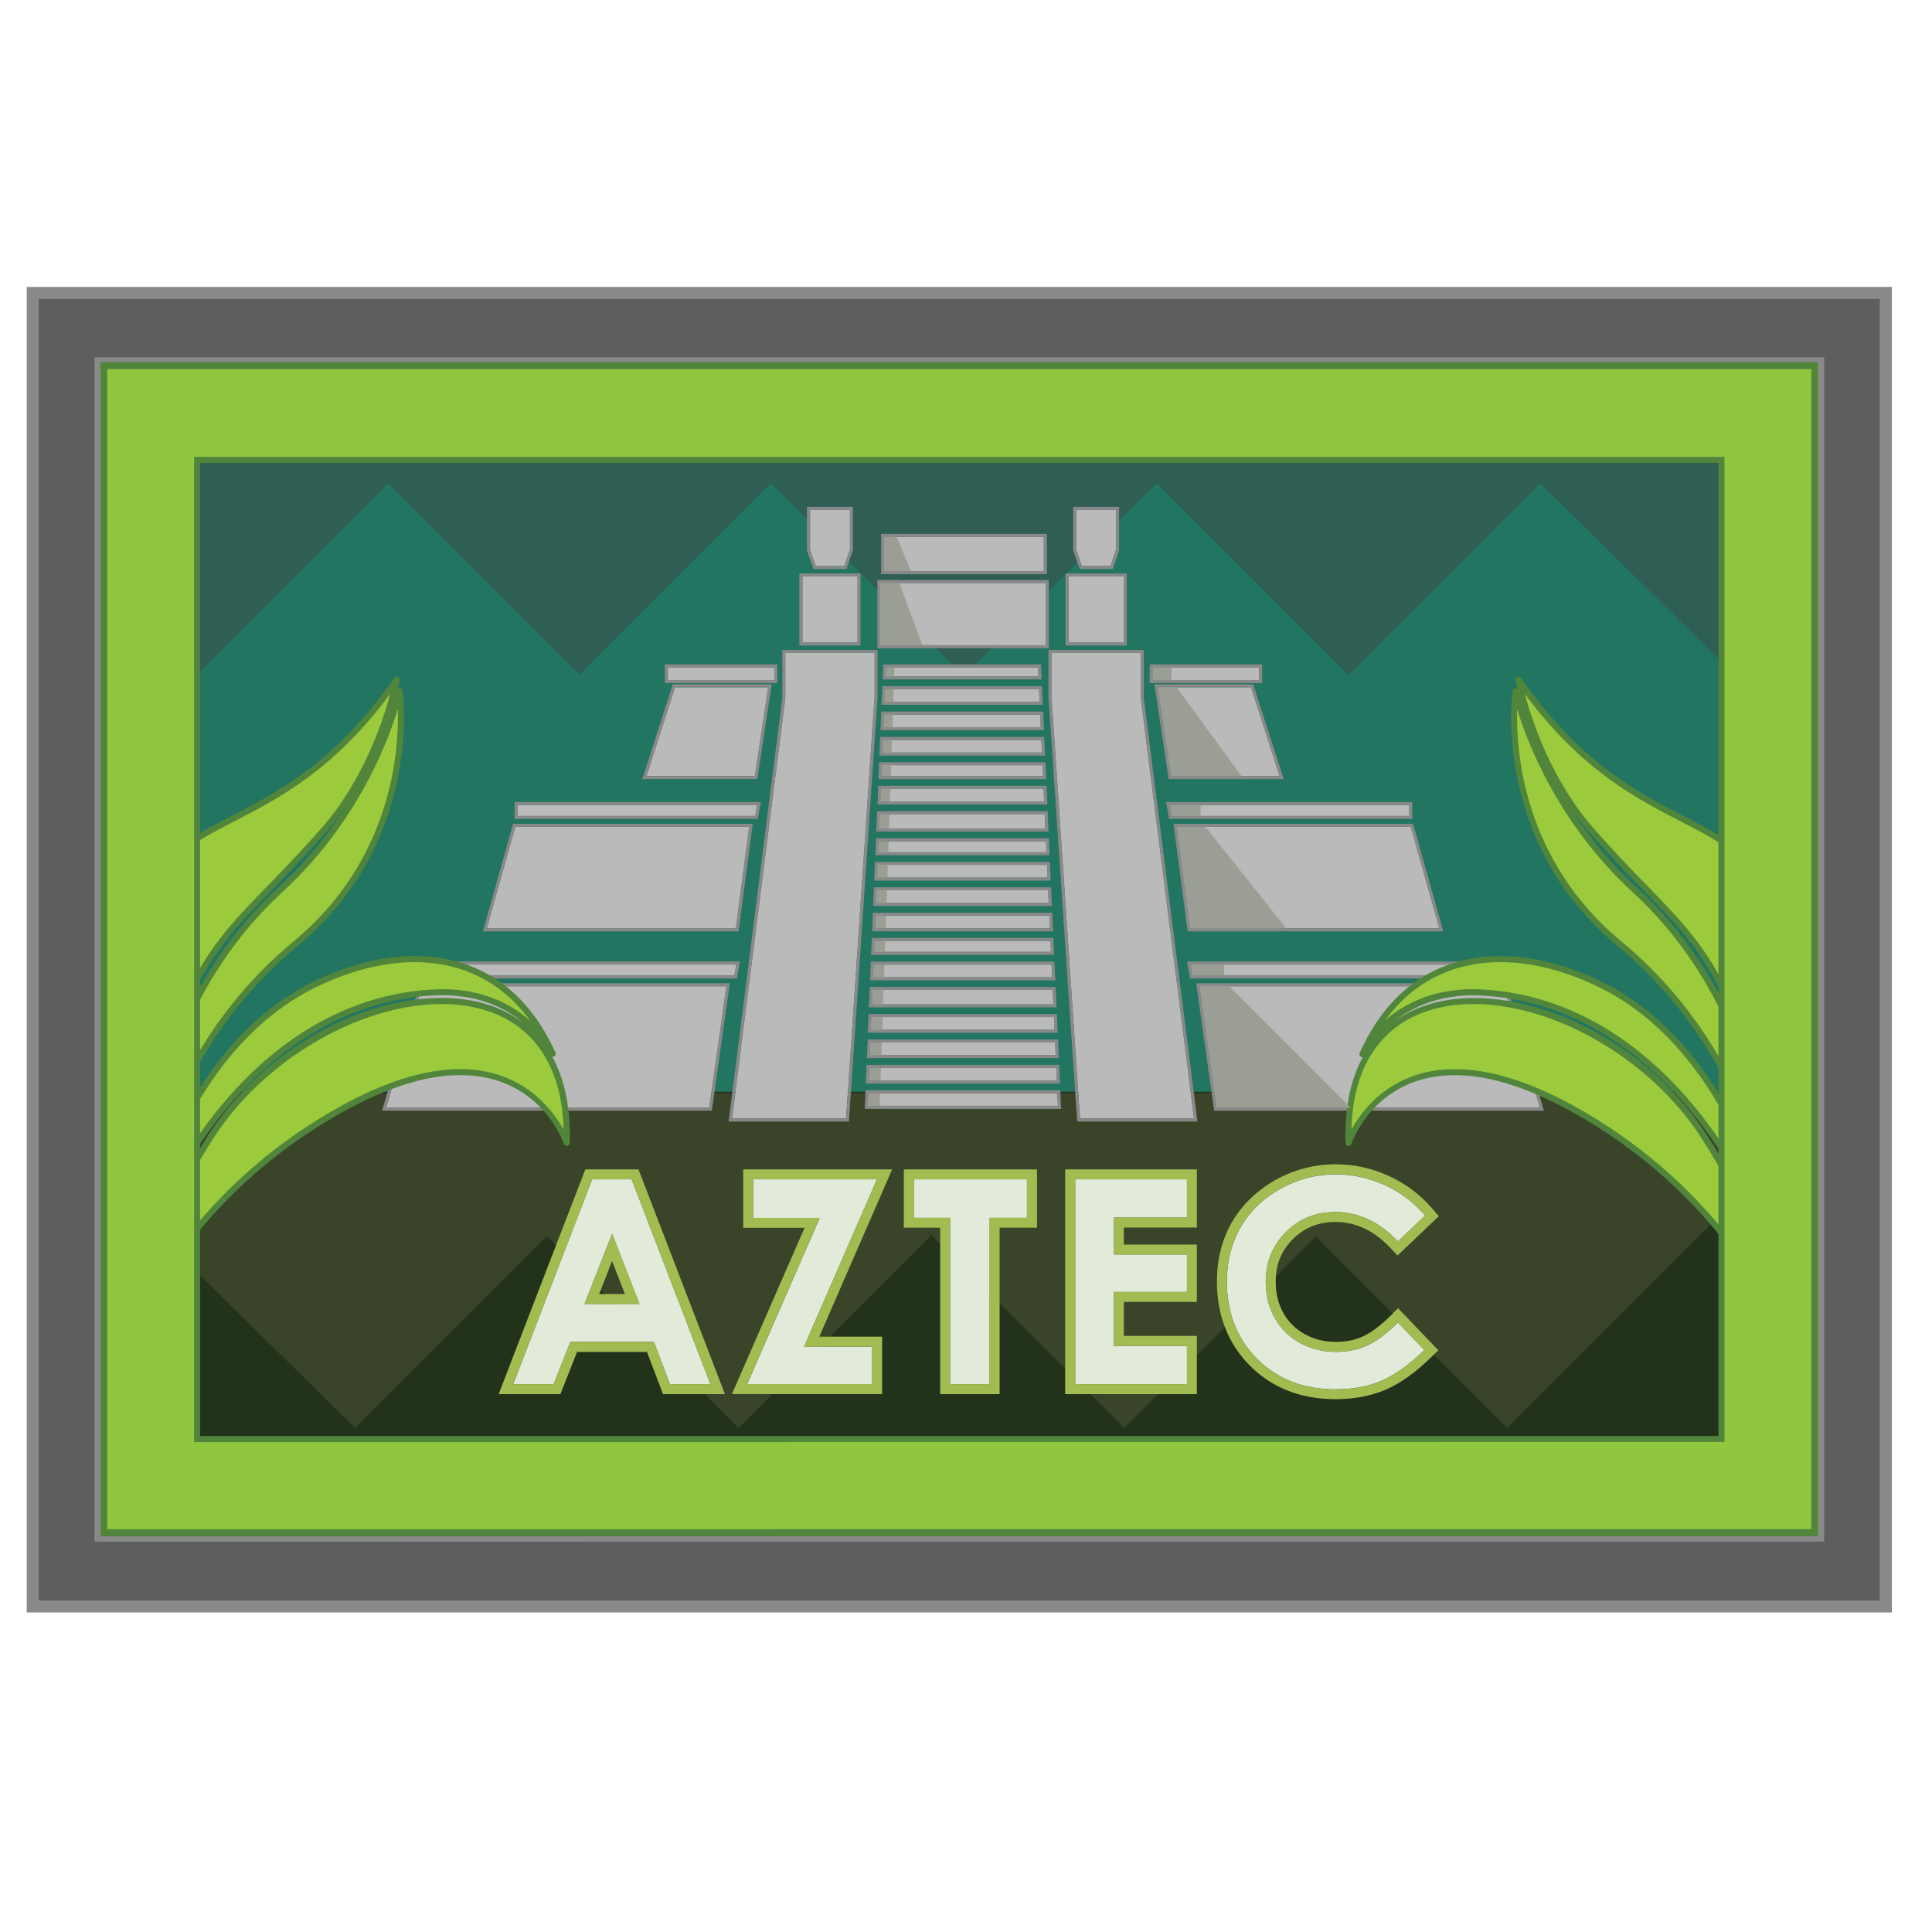 <?xml version="1.0" encoding="utf-8"?>
<!-- Generator: Adobe Illustrator 16.0.0, SVG Export Plug-In . SVG Version: 6.00 Build 0)  -->
<!DOCTYPE svg PUBLIC "-//W3C//DTD SVG 1.1//EN" "http://www.w3.org/Graphics/SVG/1.1/DTD/svg11.dtd">
<svg version="1.1" id="Layer_1" xmlns="http://www.w3.org/2000/svg" xmlns:xlink="http://www.w3.org/1999/xlink" x="0px" y="0px"
	 width="32px" height="32px" viewBox="0 0 32 32" enable-background="new 0 0 32 32" xml:space="preserve">
<rect x="2.083" y="7.25" fill-rule="evenodd" clip-rule="evenodd" fill="#2E5E54" width="26.958" height="11.519"/>
<polygon fill-rule="evenodd" clip-rule="evenodd" fill="#227561" points="28.73,12.264 28.73,19.764 15.696,19.878 2.662,20.026 
	2.714,11.718 6.43,8.003 9.6,11.173 12.769,8.003 15.988,11.223 15.988,11.173 19.157,8.003 22.341,11.188 22.341,11.173 
	25.51,8.003 28.73,11.173 "/>
<rect x="2.083" y="18.083" fill-rule="evenodd" clip-rule="evenodd" fill="#23331B" width="26.958" height="6.084"/>
<polygon fill-rule="evenodd" clip-rule="evenodd" fill="#394428" points="2.662,19.391 2.662,18.105 15.696,18.105 28.73,18.105 
	28.677,19.937 24.961,23.651 21.792,20.481 18.623,23.651 15.403,20.432 15.403,20.481 12.234,23.651 9.05,20.467 9.05,20.481 
	5.881,23.651 2.662,20.481 "/>
<path fill-rule="evenodd" clip-rule="evenodd" fill="#BABABA" d="M19.722,15.976h5.258v0.181h-5.227L19.722,15.976z M19.494,13.694
	h3.873l0.472,1.682h-4.125L19.494,13.694z M19.375,13.334h3.968v0.181h-3.936L19.375,13.334z M19.179,11.384h1.542l0.473,1.47
	h-1.795L19.179,11.384z M19.093,11.054h1.762v0.21h-1.762V11.054z M17.888,18.525l-0.472-6.991v-0.719h1.479v0.749l0.882,6.961
	H17.888z M17.699,9.547h0.913v1.094h-0.913V9.547z M17.919,9.374l-0.094-0.27v-0.66h0.661v0.66l-0.094,0.27H17.919z M14.488,15.585
	h2.912l0.008,0.181H14.48L14.488,15.585z M14.506,15.167h2.874l0.01,0.209h-2.894L14.506,15.167z M14.523,14.746h2.838l0.009,0.21
	h-2.856L14.523,14.746z M14.54,14.325h2.802l0.009,0.21h-2.819L14.54,14.325z M14.557,13.935h2.768l0.008,0.181h-2.783
	L14.557,13.935z M14.582,9.656h2.739v1.031h-2.739V9.656z M14.644,8.892h2.645V9.46h-2.645V8.892z M17.294,13.275h-2.71l0.008-0.211
	h2.692L17.294,13.275z M17.276,12.854h-2.675l0.008-0.18h2.658L17.276,12.854z M17.258,12.465h-2.64l0.008-0.209h2.622
	L17.258,12.465z M17.238,12.045h-2.603l0.008-0.21h2.585L17.238,12.045z M17.195,11.055l0.005,0.149h-2.53l0.006-0.149H17.195z
	 M17.219,11.624h-2.567l0.009-0.209h2.549L17.219,11.624z M17.314,13.724h-2.749l0.01-0.239h2.729L17.314,13.724z M12.125,18.525
	l0.882-6.961v-0.749h1.479v0.719l-0.472,6.991H12.125z M13.291,9.547h0.913v1.094h-0.913V9.547z M13.511,9.374l-0.094-0.27v-0.66
	h0.661v0.66l-0.094,0.27H13.511z M10.708,12.854l0.473-1.47h1.543l-0.221,1.47H10.708z M11.062,11.054h1.763v0.21h-1.763V11.054z
	 M12.51,13.515H8.574v-0.181h3.968L12.51,13.515z M12.409,13.694l-0.221,1.682H8.063l0.472-1.682H12.409z M12.164,16.156H6.937
	v-0.181h5.258L12.164,16.156z M12.031,16.336l-0.283,2.011H6.395l0.598-2.011H12.031z M17.504,17.897h-3.112l0.008-0.211h3.094
	L17.504,17.897z M17.485,17.476H14.41l0.008-0.209h3.058L17.485,17.476z M17.466,17.056h-3.04l0.009-0.21h3.021L17.466,17.056z
	 M17.417,15.977l0.01,0.21h-2.963l0.008-0.21H17.417z M17.447,16.635h-3.002l0.01-0.238h2.982L17.447,16.635z M17.514,18.106
	l0.01,0.21h-3.149l0.009-0.21H17.514z M25.507,18.347h-5.353l-0.283-2.011h5.039L25.507,18.347z"/>
<path fill="#898989" d="M18.486,8.444v0.66l-0.094,0.27h-0.473l-0.094-0.27v-0.66H18.486 M14.078,8.444v0.66l-0.094,0.27h-0.473
	l-0.094-0.27v-0.66H14.078 M17.289,8.892V9.46h-2.645V8.892H17.289 M18.612,9.547v1.094h-0.913V9.547H18.612 M14.204,9.547v1.094
	h-0.913V9.547H14.204 M17.321,9.656v1.031h-2.739V9.656H17.321 M18.895,10.815v0.749l0.882,6.961h-1.889l-0.472-6.991v-0.719H18.895
	 M14.486,10.815v0.719l-0.472,6.991h-1.889l0.882-6.961v-0.749H14.486 M20.855,11.054v0.21h-1.762v-0.21H20.855 M12.825,11.054v0.21
	h-1.763v-0.21H12.825 M17.195,11.055l0.005,0.149h-2.53l0.006-0.149H17.195 M20.721,11.384l0.473,1.47h-1.795l-0.22-1.47H20.721
	 M12.724,11.384l-0.221,1.47h-1.795l0.473-1.47H12.724 M17.21,11.415l0.009,0.209h-2.567l0.009-0.209H17.21 M17.229,11.835
	l0.009,0.21h-2.603l0.008-0.21H17.229 M17.248,12.256l0.01,0.209h-2.64l0.008-0.209H17.248 M17.267,12.675l0.009,0.18h-2.675
	l0.008-0.18H17.267 M17.285,13.064l0.01,0.211h-2.71l0.008-0.211H17.285 M23.343,13.334v0.181h-3.936l-0.032-0.181H23.343
	 M12.542,13.334l-0.032,0.181H8.574v-0.181H12.542 M17.305,13.484l0.01,0.239h-2.749l0.01-0.239H17.305 M23.367,13.694l0.472,1.682
	h-4.125l-0.221-1.682H23.367 M12.409,13.694l-0.221,1.682H8.063l0.472-1.682H12.409 M17.325,13.935l0.008,0.181h-2.783l0.007-0.181
	H17.325 M17.342,14.325l0.009,0.21h-2.819l0.008-0.21H17.342 M17.361,14.746l0.009,0.21h-2.856l0.009-0.21H17.361 M17.38,15.167
	l0.01,0.209h-2.894l0.009-0.209H17.38 M17.399,15.585l0.008,0.181H14.48l0.007-0.181H17.399 M24.98,15.976v0.181h-5.227
	l-0.032-0.181H24.98 M12.195,15.976l-0.032,0.181H6.937v-0.181H12.195 M17.417,15.977l0.01,0.21h-2.963l0.008-0.21H17.417
	 M24.91,16.336l0.598,2.011h-5.353l-0.283-2.011H24.91 M12.031,16.336l-0.283,2.011H6.395l0.598-2.011H12.031 M17.437,16.396
	l0.011,0.238h-3.002l0.01-0.238H17.437 M17.457,16.846l0.01,0.21h-3.04l0.009-0.21H17.457 M17.476,17.267l0.009,0.209H14.41
	l0.008-0.209H17.476 M17.495,17.687l0.009,0.211h-3.112l0.008-0.211H17.495 M17.514,18.106l0.01,0.21h-3.149l0.009-0.21H17.514
	 M18.536,8.395h-0.05h-0.661h-0.05v0.05v0.66v0.009l0.002,0.008l0.094,0.27l0.012,0.033h0.036h0.473h0.036l0.012-0.033l0.094-0.27
	l0.002-0.008V9.104v-0.66V8.395L18.536,8.395z M14.127,8.395h-0.05h-0.661h-0.05v0.05v0.66v0.009l0.002,0.008l0.094,0.27
	l0.012,0.033h0.036h0.473h0.036l0.012-0.033l0.094-0.27l0.002-0.008V9.104v-0.66V8.395L14.127,8.395z M17.339,8.842h-0.05h-2.645
	h-0.05v0.05V9.46v0.05h0.05h2.645h0.05V9.46V8.892V8.842L17.339,8.842z M18.662,9.497h-0.05h-0.913h-0.05v0.05v1.094v0.05h0.05
	h0.913h0.05v-0.05V9.547V9.497L18.662,9.497z M14.253,9.497h-0.05h-0.913h-0.05v0.05v1.094v0.05h0.05h0.913h0.05v-0.05V9.547V9.497
	L14.253,9.497z M17.371,9.606h-0.05h-2.739h-0.05v0.05v1.031v0.05h0.05h2.739h0.05v-0.05V9.656V9.606L17.371,9.606z M18.945,10.766
	h-0.05h-1.479h-0.05v0.05v0.719l0.472,6.994l0.003,0.047h0.047h1.889h0.057l-0.007-0.056l-0.882-6.961v-0.743V10.766L18.945,10.766z
	 M14.536,10.766h-0.05h-1.479h-0.05v0.05v0.749l-0.882,6.955l-0.007,0.056h0.057h1.889h0.047l0.003-0.047l0.472-6.991v-0.722V10.766
	L14.536,10.766z M20.905,11.004h-0.05h-1.762h-0.05v0.05v0.21v0.05h0.05h1.762h0.05v-0.05v-0.21V11.004L20.905,11.004z
	 M12.875,11.004h-0.05h-1.763h-0.05v0.05v0.21v0.05h0.05h1.763h0.05v-0.05v-0.21V11.004L12.875,11.004z M17.243,11.005h-0.048
	h-2.519h-0.048l-0.002,0.048l-0.006,0.149l-0.002,0.052h0.052h2.53h0.052l-0.002-0.052l-0.005-0.149L17.243,11.005L17.243,11.005z
	 M20.758,11.334h-0.037h-1.542h-0.058l0.009,0.058l0.22,1.47l0.006,0.042h0.043h1.795h0.068l-0.021-0.065l-0.473-1.47L20.758,11.334
	L20.758,11.334z M12.782,11.334h-0.058h-1.543h-0.037l-0.011,0.034l-0.473,1.47l-0.021,0.065h0.069h1.795h0.043l0.006-0.042
	l0.221-1.47L12.782,11.334L12.782,11.334z M17.258,11.365H17.21h-2.549h-0.048l-0.002,0.048l-0.009,0.209L14.6,11.674h0.052h2.567
	h0.052l-0.002-0.052l-0.009-0.209L17.258,11.365L17.258,11.365z M17.277,11.785h-0.048h-2.585h-0.048l-0.002,0.048l-0.008,0.21
	l-0.002,0.052h0.052h2.603h0.052l-0.002-0.052l-0.009-0.21L17.277,11.785L17.277,11.785z M17.296,12.206h-0.048h-2.622h-0.048
	l-0.002,0.048l-0.008,0.209l-0.002,0.052h0.052h2.64h0.052l-0.002-0.052l-0.01-0.209L17.296,12.206L17.296,12.206z M17.315,12.625
	h-0.048h-2.658h-0.048l-0.002,0.048l-0.008,0.18l-0.002,0.052h0.052h2.675h0.053l-0.003-0.053l-0.009-0.18L17.315,12.625
	L17.315,12.625z M17.333,13.015h-0.048h-2.692h-0.048l-0.001,0.048l-0.008,0.211l-0.002,0.052h0.052h2.71h0.052l-0.002-0.052
	l-0.01-0.211L17.333,13.015L17.333,13.015z M23.393,13.284h-0.05h-3.968h-0.06l0.01,0.059l0.032,0.181l0.007,0.041h0.042h3.936h0.05
	v-0.05v-0.181V13.284L23.393,13.284z M12.601,13.284h-0.06H8.574h-0.05v0.05v0.181v0.05h0.05h3.936h0.042l0.007-0.041l0.032-0.181
	L12.601,13.284L12.601,13.284z M17.353,13.435h-0.048h-2.729h-0.048l-0.002,0.048l-0.01,0.239l-0.002,0.052h0.052h2.749h0.052
	l-0.002-0.052l-0.01-0.239L17.353,13.435L17.353,13.435z M23.405,13.645h-0.038h-3.873h-0.057l0.007,0.057l0.221,1.682l0.006,0.043
	h0.044h4.125h0.066l-0.018-0.063l-0.472-1.682L23.405,13.645L23.405,13.645z M12.466,13.645h-0.057H8.536H8.498l-0.01,0.036
	l-0.472,1.682l-0.018,0.063h0.066h4.125h0.044l0.006-0.043l0.221-1.682L12.466,13.645L12.466,13.645z M17.373,13.885h-0.048h-2.768
	h-0.048l-0.002,0.048L14.5,14.113l-0.002,0.052h0.052h2.783h0.052l-0.002-0.052l-0.008-0.181L17.373,13.885L17.373,13.885z
	 M17.39,14.275h-0.048H14.54h-0.048l-0.002,0.048l-0.008,0.21l-0.002,0.052h0.052h2.819h0.052l-0.002-0.052l-0.009-0.21
	L17.39,14.275L17.39,14.275z M17.409,14.696h-0.048h-2.838h-0.048l-0.002,0.048l-0.009,0.21l-0.002,0.052h0.052h2.856h0.052
	l-0.002-0.052l-0.009-0.21L17.409,14.696L17.409,14.696z M17.428,15.117H17.38h-2.874h-0.048l-0.002,0.048l-0.009,0.209
	l-0.002,0.052h0.052h2.894h0.053l-0.003-0.053l-0.01-0.209L17.428,15.117L17.428,15.117z M17.447,15.535h-0.048h-2.912H14.44
	l-0.002,0.048l-0.007,0.181l-0.002,0.052h0.052h2.927h0.052l-0.002-0.052l-0.008-0.181L17.447,15.535L17.447,15.535z M25.03,15.926
	h-0.05h-5.258h-0.06l0.01,0.059l0.032,0.181l0.007,0.041h0.042h5.227h0.05v-0.05v-0.181V15.926L25.03,15.926z M12.255,15.926h-0.06
	H6.937h-0.05v0.05v0.181v0.05h0.05h5.227h0.042l0.007-0.041l0.032-0.181L12.255,15.926L12.255,15.926z M17.465,15.927h-0.048h-2.945
	h-0.048l-0.002,0.048l-0.008,0.21l-0.002,0.052h0.052h2.963h0.052l-0.002-0.052l-0.01-0.21L17.465,15.927L17.465,15.927z
	 M24.947,16.286H24.91h-5.039h-0.058l0.008,0.057l0.283,2.011l0.006,0.043h0.043h5.353h0.067l-0.019-0.064l-0.598-2.011
	L24.947,16.286L24.947,16.286z M12.089,16.286h-0.058H6.993H6.956l-0.011,0.035l-0.598,2.011l-0.019,0.064h0.067h5.353h0.043
	l0.006-0.043l0.283-2.011L12.089,16.286L12.089,16.286z M17.484,16.347h-0.048h-2.982h-0.048l-0.002,0.048l-0.01,0.238l-0.002,0.052
	h0.052h3.002H17.5l-0.002-0.052l-0.011-0.238L17.484,16.347L17.484,16.347z M17.504,16.796h-0.048h-3.021h-0.048l-0.002,0.048
	l-0.009,0.21l-0.002,0.052h0.052h3.04h0.052l-0.002-0.052l-0.01-0.21L17.504,16.796L17.504,16.796z M17.524,17.217h-0.048h-3.058
	H14.37l-0.001,0.048l-0.008,0.209l-0.002,0.052h0.052h3.075h0.052l-0.002-0.052l-0.009-0.209L17.524,17.217L17.524,17.217z
	 M17.543,17.637h-0.048h-3.094h-0.048l-0.002,0.048l-0.008,0.211l-0.002,0.052h0.052h3.112h0.052l-0.002-0.052l-0.009-0.211
	L17.543,17.637L17.543,17.637z M17.562,18.057h-0.048h-3.13h-0.048l-0.002,0.048l-0.009,0.21l-0.002,0.052h0.052h3.149h0.053
	l-0.003-0.052l-0.01-0.211L17.562,18.057L17.562,18.057z"/>
<path fill-rule="evenodd" clip-rule="evenodd" fill="#9BCB3C" d="M28.444,16.208c-0.505-0.929-1.088-1.318-2.08-2.447
	c-0.954-1.085-1.216-2.501-1.216-2.501c2.662,3.817,5.156,0.925,4.25,7.613C29.278,18.209,28.967,17.167,28.444,16.208z
	 M29.231,18.795c0.103,0.46,0.038,1.113,0.038,1.113s-0.224-2.438-2.449-4.279C24.733,13.902,25.1,11.45,25.1,11.45
	s0.369,1.815,1.979,3.293C28.757,16.285,29.116,18.284,29.231,18.795z M26.567,16.336c1.551,0.787,2.53,2.621,2.863,4.581
	c-0.758-2.282-2.504-4.332-4.856-4.478c-1.5-0.093-2.01,1.021-2.01,1.021C23.372,15.667,25.072,15.577,26.567,16.336z
	 M28.217,18.813c1.439,2.233,1.692,4.15,1.692,4.15s-0.729-2.87-3.865-4.603c-2.959-1.634-3.709,0.568-3.709,0.568
	C22.231,15.435,26.544,16.215,28.217,18.813z M5.675,18.361C2.54,20.094,1.81,22.964,1.81,22.964s0.253-1.917,1.691-4.15
	c1.673-2.599,5.986-3.379,5.883,0.116C9.384,18.93,8.634,16.728,5.675,18.361z M7.144,16.439c-2.351,0.146-4.098,2.195-4.855,4.478
	c0.333-1.96,1.312-3.794,2.862-4.581c1.494-0.758,3.192-0.669,4.002,1.118C9.116,17.378,8.589,16.352,7.144,16.439z M2.449,19.908
	c0,0-0.066-0.653,0.039-1.113c0.114-0.511,0.473-2.51,2.152-4.052c1.609-1.478,1.978-3.293,1.978-3.293s0.367,2.452-1.72,4.179
	C2.673,17.471,2.449,19.908,2.449,19.908z M3.274,16.208c-0.522,0.959-0.833,2.001-0.955,2.665
	c-0.905-6.688,1.588-3.796,4.251-7.613c0,0-0.262,1.416-1.216,2.501C4.362,14.89,3.779,15.279,3.274,16.208z"/>
<path fill="#51853C" d="M1.81,23.014c-0.003,0-0.006,0-0.009-0.001c-0.026-0.005-0.044-0.029-0.041-0.056
	c0.003-0.019,0.271-1.953,1.699-4.171c0.855-1.328,2.44-2.257,3.854-2.257c0.552,0,1.024,0.149,1.38,0.434
	c-0.306-0.264-0.794-0.521-1.546-0.474c-2.514,0.155-4.163,2.491-4.811,4.443c-0.008,0.024-0.032,0.039-0.06,0.033
	c-0.025-0.007-0.042-0.031-0.037-0.058c0.056-0.327,0.128-0.645,0.215-0.95c-0.002,0-0.004,0-0.006,0l0,0
	c-0.026,0-0.047-0.02-0.05-0.045c-0.002-0.027-0.065-0.667,0.04-1.129l0.02-0.09c0.134-0.622,0.543-2.515,2.148-3.988
	c0.479-0.439,0.848-0.912,1.129-1.356c-0.104,0.151-0.218,0.301-0.344,0.444c-0.337,0.384-0.627,0.682-0.883,0.944
	c-0.5,0.515-0.861,0.886-1.191,1.493c-0.517,0.948-0.829,1.991-0.949,2.65c-0.004,0.024-0.025,0.041-0.049,0.041
	c0,0-0.001,0-0.001,0c-0.025,0-0.045-0.019-0.048-0.043c-0.576-4.257,0.229-4.673,1.563-5.362c0.767-0.396,1.722-0.889,2.697-2.286
	c0.013-0.019,0.039-0.027,0.06-0.018c0.022,0.009,0.034,0.032,0.03,0.055c0,0.003-0.01,0.054-0.032,0.142
	c0.008-0.006,0.019-0.01,0.03-0.01H6.62c0.024,0,0.044,0.019,0.048,0.042c0.004,0.025,0.347,2.5-1.738,4.225
	c-1.821,1.508-2.294,3.437-2.402,4.05c0.507-1.594,1.436-2.834,2.602-3.426c0.588-0.298,1.189-0.455,1.738-0.455
	c0.731,0,1.727,0.275,2.326,1.585c0.008,0.009,0.013,0.021,0.013,0.033c0,0.027-0.022,0.05-0.05,0.05c-0.001,0-0.001,0-0.002,0
	c-0.003,0-0.005,0-0.008,0c0.209,0.379,0.306,0.857,0.289,1.428c0,0.023-0.019,0.044-0.042,0.048
	c-0.022,0.002-0.047-0.011-0.055-0.033c-0.016-0.047-0.405-1.139-1.716-1.139c-0.558,0-1.204,0.201-1.922,0.598
	c-3.081,1.702-3.833,4.542-3.841,4.571C1.853,22.999,1.832,23.014,1.81,23.014z M7.313,16.63c-1.359,0-2.944,0.93-3.77,2.211
	c-0.903,1.402-1.338,2.688-1.536,3.44c0.419-0.962,1.447-2.75,3.643-3.964c0.733-0.404,1.396-0.609,1.97-0.609
	c1.026,0,1.523,0.655,1.714,1c-0.017-0.655-0.202-1.168-0.551-1.528C8.434,16.82,7.925,16.63,7.313,16.63z M6.867,15.936
	c-0.533,0-1.119,0.154-1.693,0.445c-1.273,0.646-2.26,2.089-2.708,3.924c0.773-1.833,2.364-3.772,4.675-3.915
	c0.799-0.053,1.323,0.235,1.643,0.521C8.212,16.12,7.451,15.936,6.867,15.936z M6.589,11.748c-0.177,0.575-0.691,1.908-1.916,3.032
	c-1.581,1.452-1.985,3.321-2.118,3.935l-0.02,0.091c-0.046,0.202-0.059,0.445-0.058,0.65c0.18-0.796,0.74-2.502,2.388-3.865
	C6.488,14.249,6.609,12.444,6.589,11.748z M6.463,11.494c-0.937,1.262-1.847,1.731-2.585,2.112
	c-1.264,0.653-2.039,1.053-1.548,4.966c0.151-0.66,0.448-1.56,0.899-2.388c0.337-0.62,0.702-0.996,1.208-1.516
	c0.255-0.262,0.543-0.56,0.879-0.941C6.017,12.932,6.343,11.944,6.463,11.494z M29.909,23.014c-0.022,0-0.042-0.015-0.048-0.037
	c-0.007-0.029-0.762-2.87-3.841-4.571c-0.717-0.396-1.364-0.598-1.921-0.598c-1.312,0-1.701,1.092-1.716,1.139
	c-0.007,0.022-0.032,0.035-0.055,0.033c-0.024-0.004-0.042-0.024-0.042-0.048c-0.017-0.567,0.079-1.044,0.286-1.422
	c-0.009,0-0.019,0-0.027-0.004c-0.025-0.012-0.037-0.041-0.025-0.066c0.597-1.326,1.599-1.604,2.334-1.604
	c0.549,0,1.15,0.158,1.737,0.456c1.165,0.592,2.093,1.83,2.601,3.422c-0.11-0.618-0.585-2.542-2.401-4.046
	c-2.085-1.725-1.742-4.199-1.738-4.225c0.003-0.023,0.024-0.042,0.048-0.042c0.012,0.004,0.023,0.004,0.033,0.011
	c-0.022-0.089-0.032-0.14-0.032-0.143c-0.004-0.022,0.008-0.046,0.03-0.055c0.023-0.01,0.047-0.001,0.061,0.018
	c0.975,1.397,1.929,1.891,2.696,2.286c1.334,0.689,2.139,1.105,1.563,5.362c-0.003,0.024-0.023,0.043-0.048,0.043c0,0,0,0-0.001,0
	c-0.024,0-0.045-0.017-0.049-0.041c-0.12-0.658-0.432-1.7-0.949-2.65c-0.33-0.606-0.691-0.978-1.189-1.491
	c-0.256-0.263-0.546-0.562-0.884-0.946c-0.129-0.146-0.245-0.3-0.35-0.454c0.282,0.447,0.653,0.924,1.136,1.366
	c1.601,1.471,2.012,3.362,2.147,3.984l0.021,0.094c0.104,0.462,0.042,1.102,0.039,1.129c-0.002,0.025-0.024,0.045-0.05,0.045l0,0
	c-0.002,0-0.004,0-0.005,0c0.087,0.306,0.159,0.623,0.215,0.95c0.004,0.026-0.012,0.051-0.037,0.058
	c-0.028,0.006-0.052-0.009-0.06-0.033c-0.648-1.952-2.297-4.288-4.812-4.443c-0.694-0.044-1.168,0.179-1.479,0.423
	c0.348-0.251,0.796-0.383,1.314-0.383c1.413,0,2.998,0.929,3.853,2.257c1.429,2.218,1.697,4.152,1.7,4.171
	c0.003,0.026-0.014,0.051-0.041,0.056C29.915,23.014,29.912,23.014,29.909,23.014z M24.098,17.708c0.575,0,1.237,0.205,1.97,0.609
	c2.195,1.213,3.224,3,3.643,3.962c-0.198-0.752-0.633-2.038-1.536-3.438c-0.825-1.281-2.41-2.211-3.769-2.211
	c-0.613,0-1.122,0.19-1.471,0.55c-0.35,0.36-0.534,0.873-0.551,1.528C22.574,18.363,23.072,17.708,24.098,17.708z M24.398,16.384
	c0.058,0,0.117,0.002,0.178,0.006c2.311,0.143,3.902,2.083,4.676,3.916c-0.447-1.836-1.434-3.278-2.708-3.925
	c-0.574-0.292-1.159-0.445-1.692-0.445c-0.583,0-1.34,0.183-1.911,0.966C23.236,16.641,23.703,16.384,24.398,16.384z M25.129,11.748
	c-0.02,0.696,0.102,2.501,1.724,3.843c1.646,1.362,2.207,3.068,2.387,3.864c0-0.205-0.012-0.447-0.057-0.649l-0.021-0.094
	c-0.134-0.614-0.54-2.482-2.117-3.932C25.821,13.656,25.306,12.324,25.129,11.748z M25.256,11.494
	c0.12,0.45,0.446,1.438,1.146,2.233c0.336,0.383,0.625,0.681,0.881,0.943c0.504,0.52,0.869,0.895,1.206,1.514
	c0.452,0.829,0.749,1.729,0.899,2.387c0.491-3.911-0.284-4.312-1.548-4.965C27.102,13.226,26.192,12.756,25.256,11.494z"/>
<path fill-rule="evenodd" clip-rule="evenodd" fill="#5D5E5E" d="M0.543,4.852h30.692v21.757H0.543V4.852z M1.665,6.018h28.449
	v19.417L1.665,25.436V6.018z"/>
<path fill="#898989" d="M31.335,26.708H0.443V4.752h30.892V26.708z M0.643,26.509h30.492V4.951H0.643V26.509z M1.665,25.535h-0.1
	V5.918h28.649v19.616L1.665,25.535z M1.765,6.117v19.219l28.249-0.001V6.117H1.765z"/>
<path fill="#91C63F" d="M1.665,25.436l28.449-0.001V6.018H1.665V25.436 M3.265,7.617h25.249v16.218L3.265,23.836V7.617L3.265,7.617z
	"/>
<path fill="#51853C" d="M3.265,23.886h-0.05V7.567h25.348v16.317L3.265,23.886z M3.314,7.667v16.119l25.149-0.001V7.667H3.314z"/>
<path fill="#51853C" d="M1.72,25.447H1.665V5.996h28.449v19.45L1.72,25.447z M1.776,6.114v19.215l28.225-0.002V6.114H1.776z"/>
<path fill-rule="evenodd" clip-rule="evenodd" fill="#E2EAD9" d="M23.153,20.561c-0.306-0.324-0.652-0.486-1.036-0.486
	c-0.324,0-0.597,0.11-0.819,0.332c-0.221,0.222-0.333,0.495-0.333,0.818c0,0.228,0.049,0.428,0.148,0.603
	c0.098,0.177,0.237,0.313,0.417,0.413s0.379,0.15,0.599,0.15c0.188,0,0.358-0.035,0.514-0.105c0.155-0.069,0.326-0.196,0.511-0.382
	l0.438,0.457c-0.251,0.245-0.488,0.413-0.71,0.509c-0.223,0.095-0.477,0.142-0.763,0.142c-0.527,0-0.958-0.167-1.294-0.501
	c-0.336-0.335-0.504-0.763-0.504-1.285c0-0.339,0.077-0.64,0.229-0.901c0.153-0.264,0.372-0.475,0.657-0.635
	c0.285-0.159,0.592-0.239,0.921-0.239c0.28,0,0.549,0.06,0.808,0.177c0.258,0.118,0.481,0.286,0.669,0.505L23.153,20.561z
	 M17.809,19.534h1.851v0.633h-1.21v0.612h1.21v0.62h-1.21v0.893h1.21v0.634h-1.851V19.534z M16.392,22.926h-0.655v-2.755h-0.602
	v-0.637h1.875v0.637h-0.618V22.926z M14.447,22.306v0.62h-2.072l1.202-2.753h-1.103v-0.639h2.051l-1.207,2.771H14.447z
	 M10.83,22.227H9.447L9.17,22.926H8.5l1.308-3.392h0.654l1.305,3.392h-0.671L10.83,22.227z M10.139,20.434l-0.456,1.164h0.908
	L10.139,20.434z"/>
<path fill="#A2BC52" d="M22.127,19.449c0.28,0,0.549,0.06,0.808,0.177c0.258,0.118,0.481,0.286,0.669,0.505l-0.452,0.43
	c-0.306-0.324-0.652-0.486-1.036-0.486c-0.324,0-0.597,0.11-0.819,0.332c-0.221,0.222-0.333,0.495-0.333,0.818
	c0,0.228,0.049,0.428,0.148,0.603c0.098,0.177,0.237,0.313,0.417,0.413s0.379,0.15,0.599,0.15c0.188,0,0.358-0.035,0.514-0.105
	c0.155-0.069,0.326-0.196,0.511-0.382l0.438,0.457c-0.251,0.245-0.488,0.413-0.71,0.509c-0.223,0.095-0.477,0.142-0.763,0.142
	c-0.527,0-0.958-0.167-1.294-0.501c-0.336-0.335-0.504-0.763-0.504-1.285c0-0.339,0.077-0.64,0.229-0.901
	c0.153-0.264,0.372-0.475,0.657-0.635C21.491,19.529,21.799,19.449,22.127,19.449 M19.659,19.534v0.633h-1.21v0.612h1.21v0.62h-1.21
	v0.893h1.21v0.634h-1.851v-3.392H19.659 M17.01,19.534v0.637h-0.618v2.755h-0.655v-2.755h-0.602v-0.637H17.01 M14.525,19.534
	l-1.207,2.771h1.128v0.62h-2.072l1.202-2.753h-1.103v-0.639H14.525 M10.462,19.534l1.305,3.392h-0.671l-0.266-0.699H9.447
	L9.17,22.926H8.5l1.308-3.392H10.462 M9.684,21.598h0.908l-0.452-1.164L9.684,21.598 M22.127,19.284
	c-0.355,0-0.692,0.087-1.001,0.26c-0.31,0.176-0.552,0.409-0.719,0.696c-0.167,0.286-0.251,0.617-0.251,0.984
	c0,0.565,0.186,1.036,0.552,1.401c0.367,0.365,0.842,0.55,1.411,0.55c0.306,0,0.584-0.052,0.827-0.155
	c0.244-0.104,0.499-0.286,0.761-0.542l0.117-0.114l-0.113-0.117l-0.438-0.457l-0.117-0.122l-0.119,0.119
	c-0.169,0.169-0.325,0.285-0.462,0.348c-0.133,0.061-0.283,0.091-0.446,0.091c-0.192,0-0.362-0.042-0.519-0.129
	c-0.154-0.086-0.27-0.2-0.354-0.35c-0.085-0.151-0.126-0.322-0.126-0.522c0-0.281,0.093-0.51,0.285-0.702
	c0.191-0.19,0.421-0.283,0.703-0.283c0.34,0,0.64,0.142,0.916,0.435l0.114,0.12l0.12-0.114l0.451-0.43l0.113-0.107l-0.102-0.118
	c-0.202-0.236-0.446-0.421-0.726-0.548C22.723,19.349,22.428,19.284,22.127,19.284L22.127,19.284z M19.824,19.369h-0.165h-1.851
	h-0.165v0.165v3.392v0.165h0.165h1.851h0.165v-0.165v-0.634v-0.165h-0.165h-1.045v-0.563h1.045h0.165v-0.165v-0.62v-0.165h-0.165
	h-1.045v-0.282h1.045h0.165v-0.165v-0.633V19.369L19.824,19.369z M17.174,19.369H17.01h-1.875h-0.165v0.165v0.637v0.164h0.165h0.437
	v2.591v0.165h0.165h0.655h0.165v-0.165v-2.591h0.454h0.165v-0.164v-0.637V19.369L17.174,19.369z M14.776,19.369h-0.251h-2.051H12.31
	v0.165v0.639v0.164h0.165h0.851l-1.102,2.522l-0.101,0.231h0.251h2.072h0.165v-0.165v-0.62v-0.165h-0.165H13.57l1.106-2.54
	L14.776,19.369L14.776,19.369z M10.575,19.369h-0.113H9.808H9.695l-0.041,0.105l-1.308,3.392L8.26,23.091H8.5h0.67h0.112
	l0.041-0.104l0.235-0.595h1.158l0.225,0.593l0.041,0.106h0.114h0.671h0.24l-0.086-0.224l-1.304-3.392L10.575,19.369L10.575,19.369z
	 M9.925,21.433l0.213-0.546l0.212,0.546H9.925L9.925,21.433z"/>
<g>
	<polygon fill-rule="evenodd" clip-rule="evenodd" fill="#9A9E94" points="14.644,11.835 14.635,12.045 14.782,12.045 
		14.789,11.835 	"/>
	<polygon fill-rule="evenodd" clip-rule="evenodd" fill="#9A9E94" points="14.592,13.064 14.584,13.275 14.74,13.275 14.748,13.064 
			"/>
	<polygon fill-rule="evenodd" clip-rule="evenodd" fill="#9A9E94" points="14.609,12.675 14.601,12.854 14.754,12.854 14.76,12.675 
			"/>
	<polygon fill-rule="evenodd" clip-rule="evenodd" fill="#9A9E94" points="14.626,12.256 14.618,12.465 14.768,12.465 
		14.774,12.256 	"/>
	<polygon fill-rule="evenodd" clip-rule="evenodd" fill="#9A9E94" points="14.472,15.977 14.463,16.187 14.642,16.187 
		14.649,15.977 	"/>
	<polygon fill-rule="evenodd" clip-rule="evenodd" fill="#9A9E94" points="14.853,8.892 14.644,8.892 14.644,9.46 15.087,9.46 	"/>
	<polygon fill-rule="evenodd" clip-rule="evenodd" fill="#9A9E94" points="14.455,16.396 14.445,16.635 14.627,16.635 
		14.635,16.396 	"/>
	<polygon fill-rule="evenodd" clip-rule="evenodd" fill="#9A9E94" points="14.418,17.267 14.41,17.476 14.599,17.476 14.605,17.267 
			"/>
	<polygon fill-rule="evenodd" clip-rule="evenodd" fill="#9A9E94" points="14.436,16.846 14.427,17.056 14.613,17.056 14.62,16.846 
			"/>
	<polygon fill-rule="evenodd" clip-rule="evenodd" fill="#9A9E94" points="14.401,17.687 14.393,17.897 14.584,17.897 
		14.591,17.687 	"/>
	<polygon fill-rule="evenodd" clip-rule="evenodd" fill="#9A9E94" points="19.885,13.334 19.375,13.334 19.407,13.515 
		19.885,13.515 	"/>
	<polygon fill-rule="evenodd" clip-rule="evenodd" fill="#9A9E94" points="19.965,13.694 19.494,13.694 19.714,15.376 
		21.303,15.376 	"/>
	<polygon fill-rule="evenodd" clip-rule="evenodd" fill="#9A9E94" points="20.562,12.854 19.489,11.384 19.179,11.384 
		19.399,12.854 	"/>
	<polygon fill-rule="evenodd" clip-rule="evenodd" fill="#9A9E94" points="20.276,15.976 19.722,15.976 19.753,16.156 
		20.276,16.156 	"/>
	<polygon fill-rule="evenodd" clip-rule="evenodd" fill="#9A9E94" points="14.661,11.415 14.652,11.624 14.796,11.624 
		14.803,11.415 	"/>
	<polygon fill-rule="evenodd" clip-rule="evenodd" fill="#9A9E94" points="14.676,11.055 14.67,11.204 14.81,11.204 14.815,11.055 	
		"/>
	<polygon fill-rule="evenodd" clip-rule="evenodd" fill="#9A9E94" points="19.407,11.054 19.093,11.054 19.093,11.264 
		19.401,11.264 	"/>
	<polygon fill-rule="evenodd" clip-rule="evenodd" fill="#9A9E94" points="14.523,14.746 14.514,14.956 14.684,14.956 14.69,14.746 
			"/>
	<polygon fill-rule="evenodd" clip-rule="evenodd" fill="#9A9E94" points="14.895,9.656 14.582,9.656 14.582,10.688 15.277,10.688 	
		"/>
	<polygon fill-rule="evenodd" clip-rule="evenodd" fill="#9A9E94" points="20.362,16.336 19.871,16.336 20.154,18.347 
		22.373,18.347 	"/>
	<polygon fill-rule="evenodd" clip-rule="evenodd" fill="#9A9E94" points="14.383,18.106 14.375,18.316 14.57,18.316 14.577,18.106 
			"/>
	<polygon fill-rule="evenodd" clip-rule="evenodd" fill="#9A9E94" points="14.54,14.325 14.532,14.535 14.698,14.535 14.705,14.325 
			"/>
	<polygon fill-rule="evenodd" clip-rule="evenodd" fill="#9A9E94" points="14.506,15.167 14.497,15.376 14.669,15.376 
		14.676,15.167 	"/>
	<polygon fill-rule="evenodd" clip-rule="evenodd" fill="#9A9E94" points="14.557,13.935 14.549,14.115 14.712,14.115 
		14.718,13.935 	"/>
	<polygon fill-rule="evenodd" clip-rule="evenodd" fill="#9A9E94" points="14.575,13.484 14.565,13.724 14.725,13.724 
		14.733,13.484 	"/>
	<polygon fill-rule="evenodd" clip-rule="evenodd" fill="#9A9E94" points="14.488,15.585 14.48,15.766 14.656,15.766 14.662,15.585 
			"/>
	<path fill-rule="evenodd" clip-rule="evenodd" fill="#9A9E94" d="M14.57,18.316"/>
	<path fill-rule="evenodd" clip-rule="evenodd" fill="#9A9E94" d="M14.577,18.106"/>
	<path fill-rule="evenodd" clip-rule="evenodd" fill="#9A9E94" d="M14.584,17.897"/>
	<path fill-rule="evenodd" clip-rule="evenodd" fill="#9A9E94" d="M14.591,17.687"/>
	<path fill-rule="evenodd" clip-rule="evenodd" fill="#9A9E94" d="M14.599,17.476"/>
	<path fill-rule="evenodd" clip-rule="evenodd" fill="#9A9E94" d="M14.605,17.267"/>
	<path fill-rule="evenodd" clip-rule="evenodd" fill="#9A9E94" d="M14.613,17.056"/>
	<path fill-rule="evenodd" clip-rule="evenodd" fill="#9A9E94" d="M14.62,16.846"/>
	<path fill-rule="evenodd" clip-rule="evenodd" fill="#9A9E94" d="M14.627,16.635"/>
	<path fill-rule="evenodd" clip-rule="evenodd" fill="#9A9E94" d="M14.635,16.396"/>
	<path fill-rule="evenodd" clip-rule="evenodd" fill="#9A9E94" d="M14.642,16.187"/>
	<path fill-rule="evenodd" clip-rule="evenodd" fill="#9A9E94" d="M14.649,15.977"/>
	<path fill-rule="evenodd" clip-rule="evenodd" fill="#9A9E94" d="M14.656,15.766"/>
	<path fill-rule="evenodd" clip-rule="evenodd" fill="#9A9E94" d="M14.662,15.585"/>
	<path fill-rule="evenodd" clip-rule="evenodd" fill="#9A9E94" d="M14.669,15.376"/>
	<path fill-rule="evenodd" clip-rule="evenodd" fill="#9A9E94" d="M14.676,15.167"/>
	<path fill-rule="evenodd" clip-rule="evenodd" fill="#9A9E94" d="M14.684,14.956"/>
	<path fill-rule="evenodd" clip-rule="evenodd" fill="#9A9E94" d="M14.69,14.746"/>
	<path fill-rule="evenodd" clip-rule="evenodd" fill="#9A9E94" d="M14.698,14.535"/>
	<path fill-rule="evenodd" clip-rule="evenodd" fill="#9A9E94" d="M14.705,14.325"/>
	<path fill-rule="evenodd" clip-rule="evenodd" fill="#9A9E94" d="M14.718,13.935"/>
	<path fill-rule="evenodd" clip-rule="evenodd" fill="#9A9E94" d="M14.725,13.724"/>
	<path fill-rule="evenodd" clip-rule="evenodd" fill="#9A9E94" d="M14.733,13.484"/>
	<path fill-rule="evenodd" clip-rule="evenodd" fill="#9A9E94" d="M14.74,13.275"/>
	<path fill-rule="evenodd" clip-rule="evenodd" fill="#9A9E94" d="M14.748,13.064"/>
	<path fill-rule="evenodd" clip-rule="evenodd" fill="#9A9E94" d="M14.754,12.854"/>
	<path fill-rule="evenodd" clip-rule="evenodd" fill="#9A9E94" d="M14.76,12.675"/>
	<path fill-rule="evenodd" clip-rule="evenodd" fill="#9A9E94" d="M14.768,12.465"/>
	<path fill-rule="evenodd" clip-rule="evenodd" fill="#9A9E94" d="M14.774,12.256"/>
	<path fill-rule="evenodd" clip-rule="evenodd" fill="#9A9E94" d="M14.782,12.045"/>
	<path fill-rule="evenodd" clip-rule="evenodd" fill="#9A9E94" d="M14.789,11.835"/>
	<path fill-rule="evenodd" clip-rule="evenodd" fill="#9A9E94" d="M14.803,11.415"/>
	<path fill-rule="evenodd" clip-rule="evenodd" fill="#9A9E94" d="M14.815,11.055"/>
</g>
</svg>
